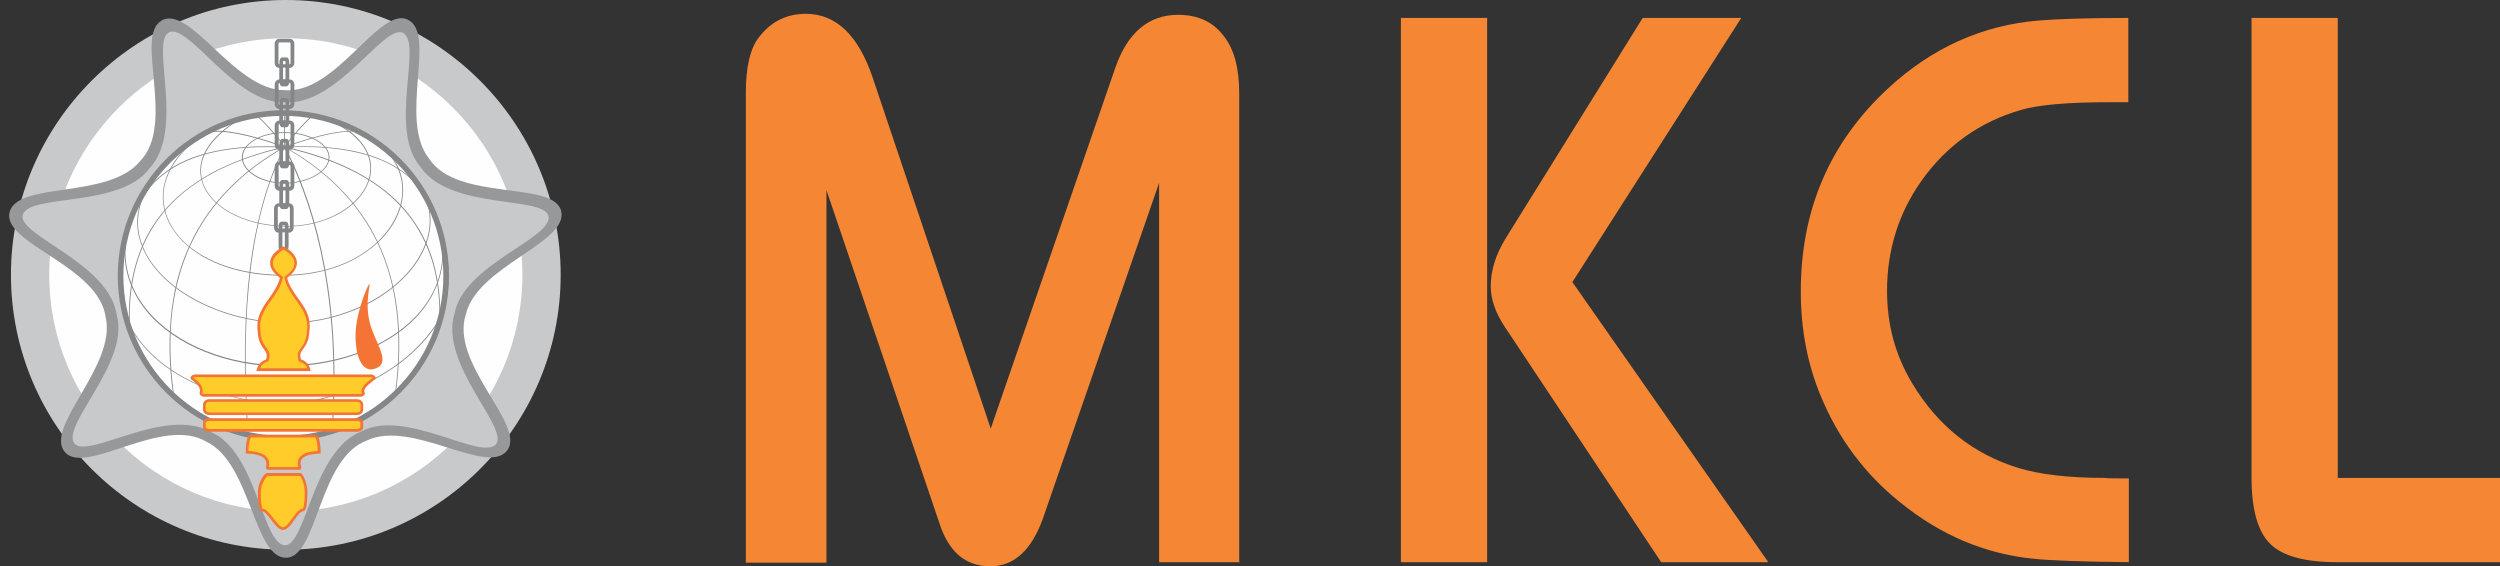 <svg width="181" height="41" viewBox="0 0 181 41" fill="none" xmlns="http://www.w3.org/2000/svg">
<rect x="0" y="0" width="181" height="41" fill="#333333" stroke="none"/>
<path fill-rule="evenodd" clip-rule="evenodd" d="M20.693 0C31.661 0 40.593 8.943 40.593 19.9C40.593 30.868 31.649 39.799 20.693 39.799C9.736 39.799 0.793 30.856 0.793 19.9C0.793 8.943 9.736 0 20.693 0Z" fill="#C7C9CB"/>
<path fill-rule="evenodd" clip-rule="evenodd" d="M20.693 2.772C30.133 2.772 37.821 10.471 37.821 19.9C37.821 29.34 30.122 37.028 20.693 37.028C11.252 37.028 3.565 29.328 3.565 19.9C3.565 10.459 11.264 2.772 20.693 2.772Z" fill="#FEFEFE"/>
<path fill-rule="evenodd" clip-rule="evenodd" d="M11.691 1.481C13.811 0.332 16.962 6.527 20.586 6.527C24.282 6.858 27.385 0.545 29.47 1.398C31.685 2.333 28.807 8.659 31.069 11.49C33.106 14.593 39.988 13.077 40.616 15.233C41.268 17.554 34.528 19.248 33.722 22.778C32.573 26.308 38.046 30.738 36.743 32.586C35.333 34.54 29.814 30.323 26.544 31.899C23.074 33.202 23.015 40.238 20.764 40.38C18.359 40.498 18.205 33.545 14.948 31.982C11.762 30.075 6.23 34.434 4.714 32.752C3.127 30.939 8.457 26.497 7.651 22.968C7.154 19.284 0.308 17.673 0.675 15.446C1.101 13.077 7.9 14.475 10.163 11.644C12.733 8.967 9.724 2.594 11.691 1.504V1.481Z" fill="#96989A"/>
<path fill-rule="evenodd" clip-rule="evenodd" d="M12.236 2.333C13.728 1.706 17.033 7.545 20.586 7.403C24.412 7.711 27.8 1.682 29.186 2.381C30.607 3.163 28.096 9.381 30.43 12.07C32.573 15.256 39.396 14.143 39.716 15.659C39.988 17.258 33.568 19.177 32.917 22.671C31.756 26.331 36.885 30.975 35.902 32.171C34.824 33.379 29.328 29.553 26.189 31.223C22.612 32.609 22.174 39.503 20.622 39.479C18.999 39.397 18.561 32.704 15.303 31.294C11.987 29.352 6.325 33.32 5.377 32.088C4.43 30.773 9.393 26.26 8.457 22.825C7.912 19.023 1.279 17.069 1.646 15.564C2.096 14.001 8.706 15.067 10.814 12.2C13.444 9.405 10.838 2.997 12.247 2.345L12.236 2.333Z" fill="#C7C9CB"/>
<path d="M8.765 19.983C8.765 26.521 14.083 31.839 20.622 31.839C27.16 31.839 32.479 26.521 32.479 19.983C32.479 13.444 27.16 8.137 20.622 8.137C14.083 8.137 8.765 13.456 8.765 19.983ZM20.622 8.256C27.089 8.256 32.348 13.515 32.348 19.983C32.348 26.45 27.089 31.709 20.622 31.709C14.154 31.709 8.895 26.45 8.895 19.983C8.895 13.515 14.154 8.256 20.622 8.256Z" fill="#848587"/>
<path d="M20.598 8.173C27.066 8.173 32.337 13.444 32.337 19.912C32.337 26.379 27.066 31.65 20.598 31.65C14.131 31.65 8.86 26.379 8.86 19.912C8.86 13.444 14.131 8.173 20.598 8.173Z" fill="#FEFEFE"/>
<path d="M15.031 9.606C16.05 9.37 17.957 9.725 20.598 10.672L20.693 10.708L20.634 10.625C19.994 9.737 19.331 8.99 18.62 8.351L18.584 8.398C19.295 9.038 19.947 9.784 20.598 10.661L20.634 10.613C17.98 9.666 16.109 9.31 15.078 9.535L15.055 9.595L15.031 9.606Z" fill="#848688"/>
<path d="M9.416 23.892C9.322 22.198 9.476 20.634 9.855 19.248C10.246 17.827 10.897 16.559 11.785 15.458C12.697 14.333 13.894 13.361 15.327 12.579C16.796 11.774 18.573 11.134 20.598 10.684V10.625C17.767 10.483 15.434 10.791 13.645 11.525C11.845 12.271 10.553 13.48 9.795 15.114L9.855 15.138C10.601 13.515 11.892 12.319 13.669 11.585C15.457 10.838 17.791 10.542 20.598 10.684V10.625C18.561 11.075 16.784 11.727 15.303 12.532C13.858 13.326 12.662 14.297 11.738 15.422C10.838 16.524 10.186 17.803 9.795 19.236C9.405 20.622 9.262 22.198 9.357 23.903H9.416V23.892Z" fill="#848688"/>
<path d="M17.992 31.52C17.672 26.983 17.72 22.956 18.146 19.532C18.573 16.003 19.414 13.018 20.634 10.66L20.681 10.566L20.598 10.613C19.046 11.49 17.708 12.496 16.595 13.622C15.445 14.783 14.51 16.109 13.823 17.542C13.112 19.023 12.638 20.681 12.425 22.47C12.2 24.306 12.224 26.331 12.52 28.487L12.579 28.475C12.295 26.32 12.259 24.306 12.484 22.47C12.709 20.693 13.171 19.047 13.882 17.566C14.569 16.133 15.493 14.818 16.642 13.657C17.744 12.532 19.094 11.525 20.634 10.66L20.586 10.625C19.366 12.994 18.525 15.979 18.087 19.509C17.672 22.932 17.613 26.971 17.933 31.508H17.992V31.52Z" fill="#848688"/>
<path d="M26.142 9.547C25.111 9.31 23.251 9.666 20.598 10.613L20.634 10.661C21.273 9.772 21.937 9.038 22.636 8.398L22.6 8.351C21.889 8.99 21.238 9.737 20.586 10.613L20.527 10.696L20.622 10.661C23.263 9.725 25.111 9.358 26.13 9.595L26.142 9.535V9.547Z" fill="#848688"/>
<path d="M31.851 23.738C31.946 22.044 31.792 20.48 31.413 19.106C31.022 17.697 30.358 16.429 29.458 15.339C28.546 14.226 27.338 13.278 25.893 12.497C24.424 11.703 22.647 11.075 20.61 10.613V10.672C23.417 10.53 25.739 10.838 27.527 11.573C29.304 12.307 30.584 13.503 31.33 15.126L31.389 15.102C30.631 13.468 29.34 12.272 27.551 11.525C25.762 10.779 23.429 10.483 20.61 10.625V10.684C22.636 11.134 24.4 11.774 25.869 12.556C27.314 13.326 28.499 14.285 29.411 15.387C30.299 16.465 30.951 17.72 31.353 19.13C31.732 20.504 31.886 22.056 31.792 23.749H31.851V23.738Z" fill="#848688"/>
<path d="M24.081 31.212C24.377 26.971 24.187 22.991 23.524 19.367C22.932 16.121 21.96 13.184 20.634 10.625L20.586 10.661C22.126 11.525 23.465 12.532 24.566 13.657C25.703 14.818 26.627 16.121 27.314 17.554C28.013 19.023 28.487 20.67 28.7 22.446C28.925 24.27 28.89 26.32 28.605 28.476L28.665 28.44C28.949 26.284 28.984 24.27 28.759 22.434C28.534 20.658 28.072 19.011 27.362 17.531C26.675 16.097 25.751 14.783 24.602 13.622C23.5 12.496 22.15 11.49 20.61 10.625L20.527 10.578L20.574 10.672C21.889 13.219 22.86 16.157 23.453 19.39C24.116 23.003 24.306 26.983 24.009 31.224H24.069L24.081 31.212Z" fill="#848688"/>
<path d="M8.954 22.624C9.949 25.419 12.401 27.007 14.273 27.848C16.642 28.914 19.117 29.269 20.634 29.245C22.47 29.222 24.708 28.653 26.627 27.717C28.345 26.876 30.702 25.325 32.123 22.659L32.064 22.636C30.643 25.289 28.309 26.829 26.592 27.67C24.685 28.594 22.446 29.174 20.622 29.198C19.106 29.222 16.642 28.866 14.285 27.8C12.425 26.959 9.997 25.384 9.002 22.612L8.943 22.636L8.954 22.624Z" fill="#848688"/>
<path d="M9.156 16.82C8.741 18.905 9.251 20.871 10.613 22.529C12.674 25.029 16.523 26.568 20.634 26.533C22.636 26.521 24.59 26.154 26.307 25.467C28.061 24.768 29.517 23.761 30.512 22.541C31.863 20.895 32.372 18.905 31.969 16.761L31.91 16.773C32.313 18.881 31.815 20.871 30.465 22.494C29.47 23.702 28.025 24.709 26.284 25.396C24.578 26.071 22.624 26.438 20.634 26.45C16.535 26.474 12.709 24.946 10.66 22.458C9.31 20.824 8.812 18.869 9.215 16.808L9.156 16.796V16.82Z" fill="#848688"/>
<path d="M11.418 12.508C9.902 14.285 9.535 16.204 10.376 18.064C11.738 21.084 16.05 23.323 20.634 23.406C22.801 23.441 25.028 22.885 26.912 21.854C28.736 20.835 30.11 19.45 30.749 17.933C31.152 16.998 31.27 16.062 31.093 15.138C30.903 14.143 30.382 13.207 29.541 12.342L29.494 12.39C30.323 13.243 30.844 14.167 31.034 15.15C31.211 16.062 31.093 16.986 30.69 17.91C29.328 21.084 25.005 23.418 20.634 23.347C16.073 23.264 11.774 21.037 10.423 18.04C9.594 16.204 9.961 14.309 11.466 12.556L11.418 12.52V12.508Z" fill="#848688"/>
<path d="M14.616 9.713C12.295 11.383 11.335 13.503 11.987 15.517C12.389 16.761 13.42 17.886 14.865 18.68C16.429 19.521 18.395 19.971 20.586 19.959C22.789 19.947 24.791 19.39 26.355 18.348C27.776 17.4 28.747 16.133 29.067 14.759C29.292 13.799 29.198 12.852 28.783 11.999C28.333 11.087 27.539 10.329 26.426 9.748L26.402 9.808C27.504 10.376 28.285 11.123 28.724 12.034C29.138 12.864 29.233 13.811 29.008 14.747C28.416 17.211 25.526 19.876 20.574 19.9C16.334 19.923 12.899 18.158 12.034 15.505C11.383 13.515 12.342 11.43 14.64 9.772L14.604 9.725L14.616 9.713Z" fill="#848688"/>
<path d="M17.234 8.671C16.144 9.334 15.363 10.068 14.912 10.862C14.51 11.573 14.391 12.331 14.593 13.053C15.09 14.948 17.566 16.323 20.586 16.405C22.079 16.441 23.547 16.074 24.72 15.375C25.846 14.7 26.58 13.776 26.805 12.781C26.971 12.023 26.817 11.253 26.355 10.566C25.834 9.796 24.957 9.133 23.725 8.6L23.701 8.659C24.91 9.192 25.786 9.855 26.307 10.613C26.758 11.288 26.912 12.046 26.746 12.781C26.272 14.866 23.571 16.441 20.586 16.358C17.59 16.275 15.137 14.925 14.64 13.053C14.45 12.343 14.557 11.62 14.96 10.909C15.398 10.128 16.239 9.346 17.317 8.683H17.222L17.234 8.671Z" fill="#848688"/>
<path d="M17.507 11.395C17.507 11.881 17.838 12.366 18.407 12.722C18.999 13.089 19.781 13.29 20.61 13.29C22.339 13.29 23.855 12.402 23.855 11.395C23.855 10.909 23.512 10.447 22.884 10.104C22.268 9.76 21.463 9.571 20.61 9.571C19.769 9.571 18.987 9.76 18.407 10.104C17.826 10.447 17.507 10.909 17.507 11.395ZM20.61 9.63C22.339 9.63 23.796 10.435 23.796 11.395C23.796 12.378 22.316 13.231 20.61 13.231C18.963 13.231 17.578 12.39 17.578 11.395C17.578 10.4 18.916 9.63 20.61 9.63Z" fill="#848688"/>
<path d="M20.563 10.637H20.622V8.22H20.563V10.637Z" fill="#848688"/>
<path d="M8.67 19.971C8.67 26.509 13.989 31.816 20.515 31.816C27.054 31.816 32.36 26.497 32.36 19.971C32.36 13.432 27.042 8.126 20.515 8.126C13.989 8.126 8.67 13.444 8.67 19.971ZM20.515 8.244C26.983 8.244 32.242 13.503 32.242 19.971C32.242 26.438 26.983 31.697 20.515 31.697C14.048 31.697 8.789 26.438 8.789 19.971C8.789 13.503 14.048 8.244 20.515 8.244Z" fill="#848688"/>
<path d="M8.67 19.971C8.67 26.509 13.989 31.816 20.515 31.816C27.054 31.816 32.36 26.497 32.36 19.971C32.36 13.432 27.042 8.126 20.515 8.126C13.989 8.126 8.67 13.444 8.67 19.971ZM20.515 8.244C26.983 8.244 32.242 13.503 32.242 19.971C32.242 26.438 26.983 31.697 20.515 31.697C14.048 31.697 8.789 26.438 8.789 19.971C8.789 13.503 14.048 8.244 20.515 8.244Z" stroke="#848688" stroke-width="0.288"/>
<path d="M20.669 5.733H20.491V4.892H20.669V5.733ZM21.036 6.1V7.498C21.036 7.557 21.001 7.593 20.977 7.593H20.942V7.462C20.942 7.237 20.859 7.095 20.728 7.095H20.444C20.314 7.095 20.231 7.237 20.231 7.462V7.593C20.207 7.593 20.172 7.545 20.172 7.498V6.1C20.172 6.041 20.207 6.006 20.231 6.006H20.243C20.266 6.16 20.337 6.254 20.444 6.254H20.728C20.835 6.254 20.906 6.16 20.93 6.006H20.977C21.001 6.006 21.036 6.053 21.036 6.1ZM20.491 7.462C20.491 7.415 20.503 7.38 20.503 7.356H20.657C20.669 7.38 20.669 7.415 20.669 7.462V7.593H20.491V7.462ZM20.669 8.706H20.491V7.865H20.669V8.706ZM21.036 9.062V10.459C21.036 10.518 21.001 10.554 20.977 10.554H20.942V10.424C20.942 10.199 20.859 10.056 20.728 10.056H20.444C20.314 10.056 20.231 10.199 20.231 10.424V10.554C20.207 10.554 20.172 10.507 20.172 10.459V9.062C20.172 9.002 20.207 8.967 20.231 8.967H20.243C20.266 9.121 20.337 9.216 20.444 9.216H20.728C20.835 9.216 20.906 9.121 20.93 8.967H20.977C21.001 8.967 21.036 9.014 21.036 9.062ZM20.491 10.424C20.491 10.376 20.503 10.341 20.503 10.317H20.657C20.669 10.341 20.669 10.376 20.669 10.424V10.554H20.491V10.424ZM20.669 11.668H20.491V10.826H20.669V11.668ZM21.036 12.035V13.432C21.036 13.492 21.001 13.527 20.977 13.527H20.942V13.397C20.942 13.172 20.859 13.03 20.728 13.03H20.444C20.314 13.03 20.231 13.172 20.231 13.397V13.527C20.207 13.527 20.172 13.492 20.172 13.432V12.035C20.172 11.975 20.207 11.94 20.231 11.94H20.243C20.266 12.094 20.337 12.189 20.444 12.189H20.728C20.835 12.189 20.906 12.094 20.93 11.94H20.977C21.001 11.94 21.036 11.987 21.036 12.035ZM20.491 13.397C20.491 13.35 20.503 13.314 20.503 13.29H20.657C20.669 13.314 20.669 13.35 20.669 13.397V13.527H20.491V13.397ZM20.669 14.7H20.491V13.788H20.669V14.7ZM20.989 15.055V16.453C20.989 16.512 20.953 16.548 20.93 16.548H20.894V16.417C20.894 16.192 20.811 16.05 20.681 16.05H20.385C20.255 16.05 20.172 16.192 20.172 16.417V16.548C20.148 16.548 20.113 16.512 20.113 16.453V15.055C20.113 14.996 20.148 14.96 20.172 14.96H20.255C20.29 15.067 20.349 15.138 20.432 15.138H20.717C20.799 15.138 20.87 15.067 20.894 14.96H20.918C20.942 14.96 20.977 15.008 20.977 15.055H20.989ZM20.444 16.417C20.444 16.37 20.444 16.334 20.456 16.311H20.61C20.622 16.334 20.622 16.37 20.622 16.417V16.548H20.444V16.417ZM20.622 17.803C20.622 17.851 20.622 17.886 20.61 17.91H20.456C20.456 17.886 20.444 17.851 20.444 17.803V16.82H20.622V17.803ZM20.491 4.525C20.491 4.478 20.503 4.442 20.503 4.418H20.657C20.669 4.442 20.669 4.478 20.669 4.525V4.655H20.491V4.525ZM20.219 4.655C20.195 4.655 20.16 4.608 20.16 4.56V3.163C20.16 3.103 20.195 3.068 20.219 3.068H20.977C21.001 3.068 21.036 3.115 21.036 3.163V4.56C21.036 4.62 21.001 4.655 20.977 4.655H20.942V4.525C20.942 4.3 20.859 4.158 20.728 4.158H20.444C20.314 4.158 20.231 4.3 20.231 4.525V4.655H20.219ZM20.977 4.916C21.155 4.916 21.309 4.75 21.309 4.56V3.163C21.309 2.961 21.167 2.807 20.977 2.807H20.219C20.041 2.807 19.887 2.973 19.887 3.163V4.56C19.887 4.762 20.029 4.916 20.219 4.916V5.757C20.041 5.757 19.887 5.923 19.887 6.124V7.522C19.887 7.723 20.029 7.889 20.219 7.889V8.73C20.041 8.73 19.887 8.896 19.887 9.085V10.483C19.887 10.684 20.029 10.85 20.219 10.85V11.691C20.041 11.691 19.887 11.857 19.887 12.058V13.456C19.887 13.657 20.029 13.811 20.219 13.811V14.723H20.172C19.994 14.723 19.84 14.889 19.84 15.079V16.477C19.84 16.678 19.982 16.844 20.172 16.844V17.827C20.172 18.052 20.255 18.194 20.385 18.194H20.681C20.811 18.194 20.894 18.052 20.894 17.827V16.844H20.93C21.107 16.844 21.261 16.678 21.261 16.477V15.079C21.261 14.877 21.119 14.723 20.942 14.723V13.811H20.977C21.155 13.811 21.309 13.646 21.309 13.456V12.058C21.309 11.857 21.167 11.691 20.977 11.691H20.942V10.85H20.977C21.155 10.85 21.309 10.684 21.309 10.483V9.085C21.309 8.884 21.167 8.73 20.977 8.73H20.942V7.889H20.977C21.155 7.889 21.309 7.723 21.309 7.522V6.124C21.309 5.923 21.167 5.757 20.977 5.757H20.942V4.916H20.977Z" fill="#848688"/>
<path fill-rule="evenodd" clip-rule="evenodd" d="M14.107 27.208H26.888C26.994 27.208 27.16 27.338 27.077 27.398C26.509 27.8 26.13 28.179 26.296 28.44C26.355 28.523 26.213 28.629 26.106 28.629H14.747C14.64 28.629 14.522 28.535 14.557 28.44C14.664 28.096 14.403 27.741 13.918 27.398C13.835 27.338 14 27.208 14.107 27.208Z" fill="#FFCC29"/>
<path fill-rule="evenodd" clip-rule="evenodd" d="M26.213 28.476C26.201 28.499 26.153 28.523 26.106 28.523H14.747C14.711 28.523 14.676 28.499 14.652 28.476C14.64 28.464 14.64 28.464 14.64 28.464C14.758 28.108 14.545 27.741 14.012 27.35C14.036 27.326 14.072 27.303 14.107 27.303H26.888C26.912 27.303 26.947 27.326 26.983 27.35C26.509 27.694 26.011 28.132 26.213 28.476ZM27.196 27.315C27.16 27.208 26.994 27.113 26.888 27.113H14.107C14 27.113 13.835 27.208 13.799 27.315C13.775 27.374 13.799 27.445 13.858 27.48C14.344 27.824 14.545 28.132 14.462 28.404C14.439 28.476 14.45 28.535 14.498 28.594C14.557 28.665 14.652 28.724 14.747 28.724H26.106C26.213 28.724 26.343 28.653 26.39 28.57C26.426 28.511 26.426 28.44 26.39 28.381C26.319 28.274 26.378 28.025 27.137 27.48C27.196 27.445 27.22 27.374 27.196 27.315Z" fill="#F37435"/>
<path fill-rule="evenodd" clip-rule="evenodd" d="M15.173 28.997H25.846C26.047 28.997 26.213 29.127 26.213 29.281V29.672C26.213 29.826 26.047 29.956 25.846 29.956H15.173C14.972 29.956 14.806 29.826 14.806 29.672V29.281C14.806 29.127 14.972 28.997 15.173 28.997Z" fill="#FFCC29"/>
<path fill-rule="evenodd" clip-rule="evenodd" d="M26.106 29.672C26.106 29.767 25.988 29.861 25.834 29.861H15.161C15.019 29.861 14.889 29.778 14.889 29.672V29.281C14.889 29.186 15.007 29.091 15.161 29.091H25.834C25.976 29.091 26.106 29.174 26.106 29.281V29.672ZM25.834 28.902H15.161C14.901 28.902 14.699 29.079 14.699 29.281V29.672C14.699 29.885 14.912 30.051 15.161 30.051H25.834C26.094 30.051 26.296 29.885 26.296 29.672V29.281C26.296 29.068 26.082 28.902 25.834 28.902Z" fill="#F37435"/>
<path fill-rule="evenodd" clip-rule="evenodd" d="M15.161 30.383H25.834C26.035 30.383 26.201 30.489 26.201 30.608V30.927C26.201 31.058 26.035 31.152 25.834 31.152H15.161C14.96 31.152 14.794 31.046 14.794 30.927V30.608C14.794 30.477 14.96 30.383 15.161 30.383Z" fill="#FFCC29"/>
<path fill-rule="evenodd" clip-rule="evenodd" d="M26.094 30.927C26.094 30.975 25.988 31.058 25.834 31.058H15.161C14.995 31.058 14.889 30.975 14.889 30.927V30.608C14.889 30.56 14.995 30.477 15.161 30.477H25.834C25.916 30.477 25.988 30.501 26.035 30.525C26.07 30.548 26.094 30.584 26.094 30.608V30.927ZM26.142 30.359C26.059 30.311 25.94 30.276 25.834 30.276H15.161C14.901 30.276 14.699 30.418 14.699 30.608V30.927C14.699 31.105 14.901 31.259 15.161 31.259H25.834C26.094 31.259 26.296 31.117 26.296 30.927V30.608C26.296 30.513 26.236 30.418 26.142 30.359Z" fill="#F37435"/>
<path fill-rule="evenodd" clip-rule="evenodd" d="M18.158 31.579H22.813C22.967 31.579 23.097 32.1 23.097 32.752C21.013 32.834 21.83 33.924 21.676 33.924H19.378C19.224 33.924 19.923 32.846 17.874 32.752C17.874 32.112 18.004 31.579 18.158 31.579Z" fill="#FFCC29"/>
<path fill-rule="evenodd" clip-rule="evenodd" d="M21.688 33.107C21.498 33.355 21.558 33.64 21.593 33.806C21.593 33.806 21.593 33.806 21.593 33.818H19.473C19.473 33.806 19.473 33.806 19.473 33.794C19.497 33.64 19.532 33.355 19.319 33.107C19.094 32.834 18.655 32.692 17.98 32.657C17.992 32.076 18.111 31.721 18.17 31.674H22.813C22.884 31.709 22.991 32.064 23.003 32.657C22.328 32.692 21.889 32.846 21.688 33.119V33.107ZM22.825 31.472H18.17C17.862 31.472 17.791 32.266 17.791 32.74V32.834H17.886C18.537 32.858 18.975 33 19.165 33.225C19.319 33.403 19.295 33.616 19.271 33.758C19.26 33.841 19.248 33.912 19.295 33.96C19.319 33.983 19.354 34.007 19.39 34.007H21.688C21.723 34.007 21.759 33.995 21.783 33.96C21.83 33.912 21.806 33.841 21.794 33.758C21.759 33.616 21.712 33.415 21.854 33.225C22.031 33 22.458 32.87 23.121 32.834H23.216V32.74C23.216 32.266 23.133 31.472 22.837 31.472H22.825Z" fill="#F37435"/>
<path fill-rule="evenodd" clip-rule="evenodd" d="M20.527 26.758H18.691C18.786 26.415 18.999 26.189 19.343 26.107C19.674 25.206 18.798 25.349 18.75 23.963C18.502 22.269 20.077 21.534 20.373 20.077C19.366 19.39 19.402 18.573 20.527 17.945C21.652 18.573 21.688 19.39 20.681 20.077C20.977 21.534 22.541 22.269 22.304 23.963C22.256 25.349 21.38 25.218 21.712 26.107C22.055 26.201 22.268 26.415 22.363 26.758H20.527Z" fill="#FFCC29"/>
<path fill-rule="evenodd" clip-rule="evenodd" d="M18.833 26.651C18.928 26.414 19.106 26.26 19.366 26.189L19.414 26.177L19.437 26.13C19.615 25.633 19.461 25.408 19.271 25.147C19.094 24.91 18.881 24.614 18.857 23.951C18.727 23.003 19.177 22.375 19.651 21.712C19.994 21.238 20.349 20.741 20.48 20.101L20.491 20.042L20.432 20.006C19.97 19.686 19.733 19.355 19.757 19.023C19.769 18.692 20.041 18.36 20.539 18.076C21.036 18.36 21.297 18.68 21.321 19.023C21.332 19.355 21.096 19.698 20.645 20.006L20.586 20.042L20.598 20.113C20.728 20.741 21.084 21.238 21.427 21.724C21.901 22.387 22.351 23.015 22.221 23.962C22.197 24.626 21.984 24.922 21.806 25.159C21.617 25.419 21.451 25.645 21.64 26.142L21.664 26.189L21.712 26.201C21.972 26.272 22.15 26.426 22.245 26.663H20.551H18.857L18.833 26.651ZM22.458 26.722C22.363 26.367 22.138 26.13 21.794 26.023C21.676 25.656 21.771 25.502 21.948 25.265C22.138 25.005 22.375 24.685 22.399 23.951V23.962C22.552 22.932 22.055 22.245 21.569 21.582C21.25 21.131 20.918 20.67 20.788 20.113C21.261 19.769 21.51 19.39 21.498 18.999C21.475 18.585 21.155 18.182 20.574 17.862L20.527 17.839L20.48 17.862C19.887 18.194 19.568 18.585 19.556 18.999C19.532 19.39 19.793 19.769 20.266 20.113C20.136 20.67 19.805 21.143 19.485 21.593C19.011 22.257 18.513 22.956 18.655 23.974V23.962C18.679 24.685 18.916 25.017 19.106 25.277C19.283 25.514 19.378 25.668 19.26 26.035C18.916 26.142 18.691 26.379 18.596 26.734L18.561 26.864H18.691H20.527H22.363H22.493L22.458 26.734V26.722Z" fill="#F37435"/>
<path fill-rule="evenodd" clip-rule="evenodd" d="M27.042 26.722C26.319 26.912 25.739 26.024 25.739 24.294C25.739 22.565 26.805 20.172 26.758 20.622C26.71 21.155 26.378 22.352 26.935 23.88C27.421 25.206 28.309 26.403 27.042 26.722Z" fill="#F37435"/>
<path fill-rule="evenodd" clip-rule="evenodd" d="M19.343 34.351H21.723C21.83 34.351 22.162 34.943 22.162 35.642C22.162 36.341 22.079 36.909 21.972 36.909C21.463 36.909 21.001 38.271 20.491 38.271C19.994 38.271 19.449 36.909 18.952 36.909C18.845 36.909 18.762 36.341 18.762 35.642C18.762 34.943 19.236 34.351 19.343 34.351Z" fill="#FFCC29"/>
<path fill-rule="evenodd" clip-rule="evenodd" d="M21.937 36.814C21.64 36.838 21.404 37.181 21.155 37.537C20.942 37.833 20.693 38.176 20.491 38.176C20.29 38.176 20.03 37.833 19.805 37.537C19.532 37.181 19.271 36.85 18.999 36.826C18.952 36.743 18.881 36.352 18.881 35.654C18.881 35.026 19.283 34.516 19.366 34.457H21.712C21.806 34.528 22.067 35.049 22.067 35.654C22.067 36.352 21.984 36.743 21.937 36.826V36.814ZM21.723 34.244H19.343C19.129 34.244 18.667 34.955 18.667 35.642C18.667 36.269 18.715 37.004 18.952 37.004C19.153 37.004 19.414 37.347 19.639 37.643C19.923 38.011 20.195 38.366 20.491 38.366C20.799 38.366 21.048 38.011 21.309 37.643C21.522 37.347 21.759 37.004 21.972 37.004C22.209 37.004 22.256 36.258 22.256 35.642C22.256 34.978 21.937 34.244 21.723 34.244Z" fill="#F37435"/>
<path d="M89.755 40.702H83.919V13.242L75.52 37.502C74.702 39.809 73.438 41 71.692 41C69.907 41 68.681 39.958 68.012 37.874L59.835 13.763V40.739H54V6.693C54 4.907 54.297 3.605 54.855 2.823C55.747 1.595 56.899 1 58.349 1C60.504 1 62.14 2.526 63.18 5.614L71.729 31.028L80.76 4.87C81.652 2.34 83.176 1.074 85.295 1.074C86.707 1.074 87.785 1.558 88.565 2.563C89.346 3.53 89.718 4.907 89.718 6.73V40.777L89.755 40.702ZM127.963 40.702H120.269L108.97 23.698C108.264 22.656 107.929 21.651 107.929 20.721C107.929 19.567 108.301 18.414 109.007 17.261L118.931 1.298H126.067L113.839 20.423L128 40.665L127.963 40.702ZM107.669 40.702H101.425V1.298H107.669V40.702ZM154.128 34.637V40.702C150.82 40.665 148.479 40.591 147.104 40.442C143.647 40.07 140.488 38.73 137.589 36.386C134.987 34.302 133.092 31.735 131.828 28.684C130.862 26.377 130.378 23.846 130.378 21.093C130.378 15.214 132.46 10.339 136.66 6.433C139.856 3.456 143.536 1.819 147.624 1.484C149.036 1.372 151.192 1.298 154.091 1.298V7.4C153.422 7.4 152.976 7.4 152.79 7.4C149.705 7.4 147.587 7.586 146.323 7.958C143.35 8.814 140.934 10.526 139.113 13.093C137.477 15.4 136.622 18.079 136.622 21.056C136.622 23.512 137.217 25.707 138.444 27.753C140.302 30.842 142.867 32.888 146.174 33.893C147.661 34.34 149.705 34.6 152.344 34.6C152.641 34.637 153.236 34.637 154.091 34.637H154.128ZM181 40.702H169.181C166.877 40.702 165.241 40.256 164.349 39.363C163.457 38.47 163.011 36.87 163.011 34.563V1.298H169.255V34.6H181V40.665V40.702Z" fill="#F58634"/>
</svg>

